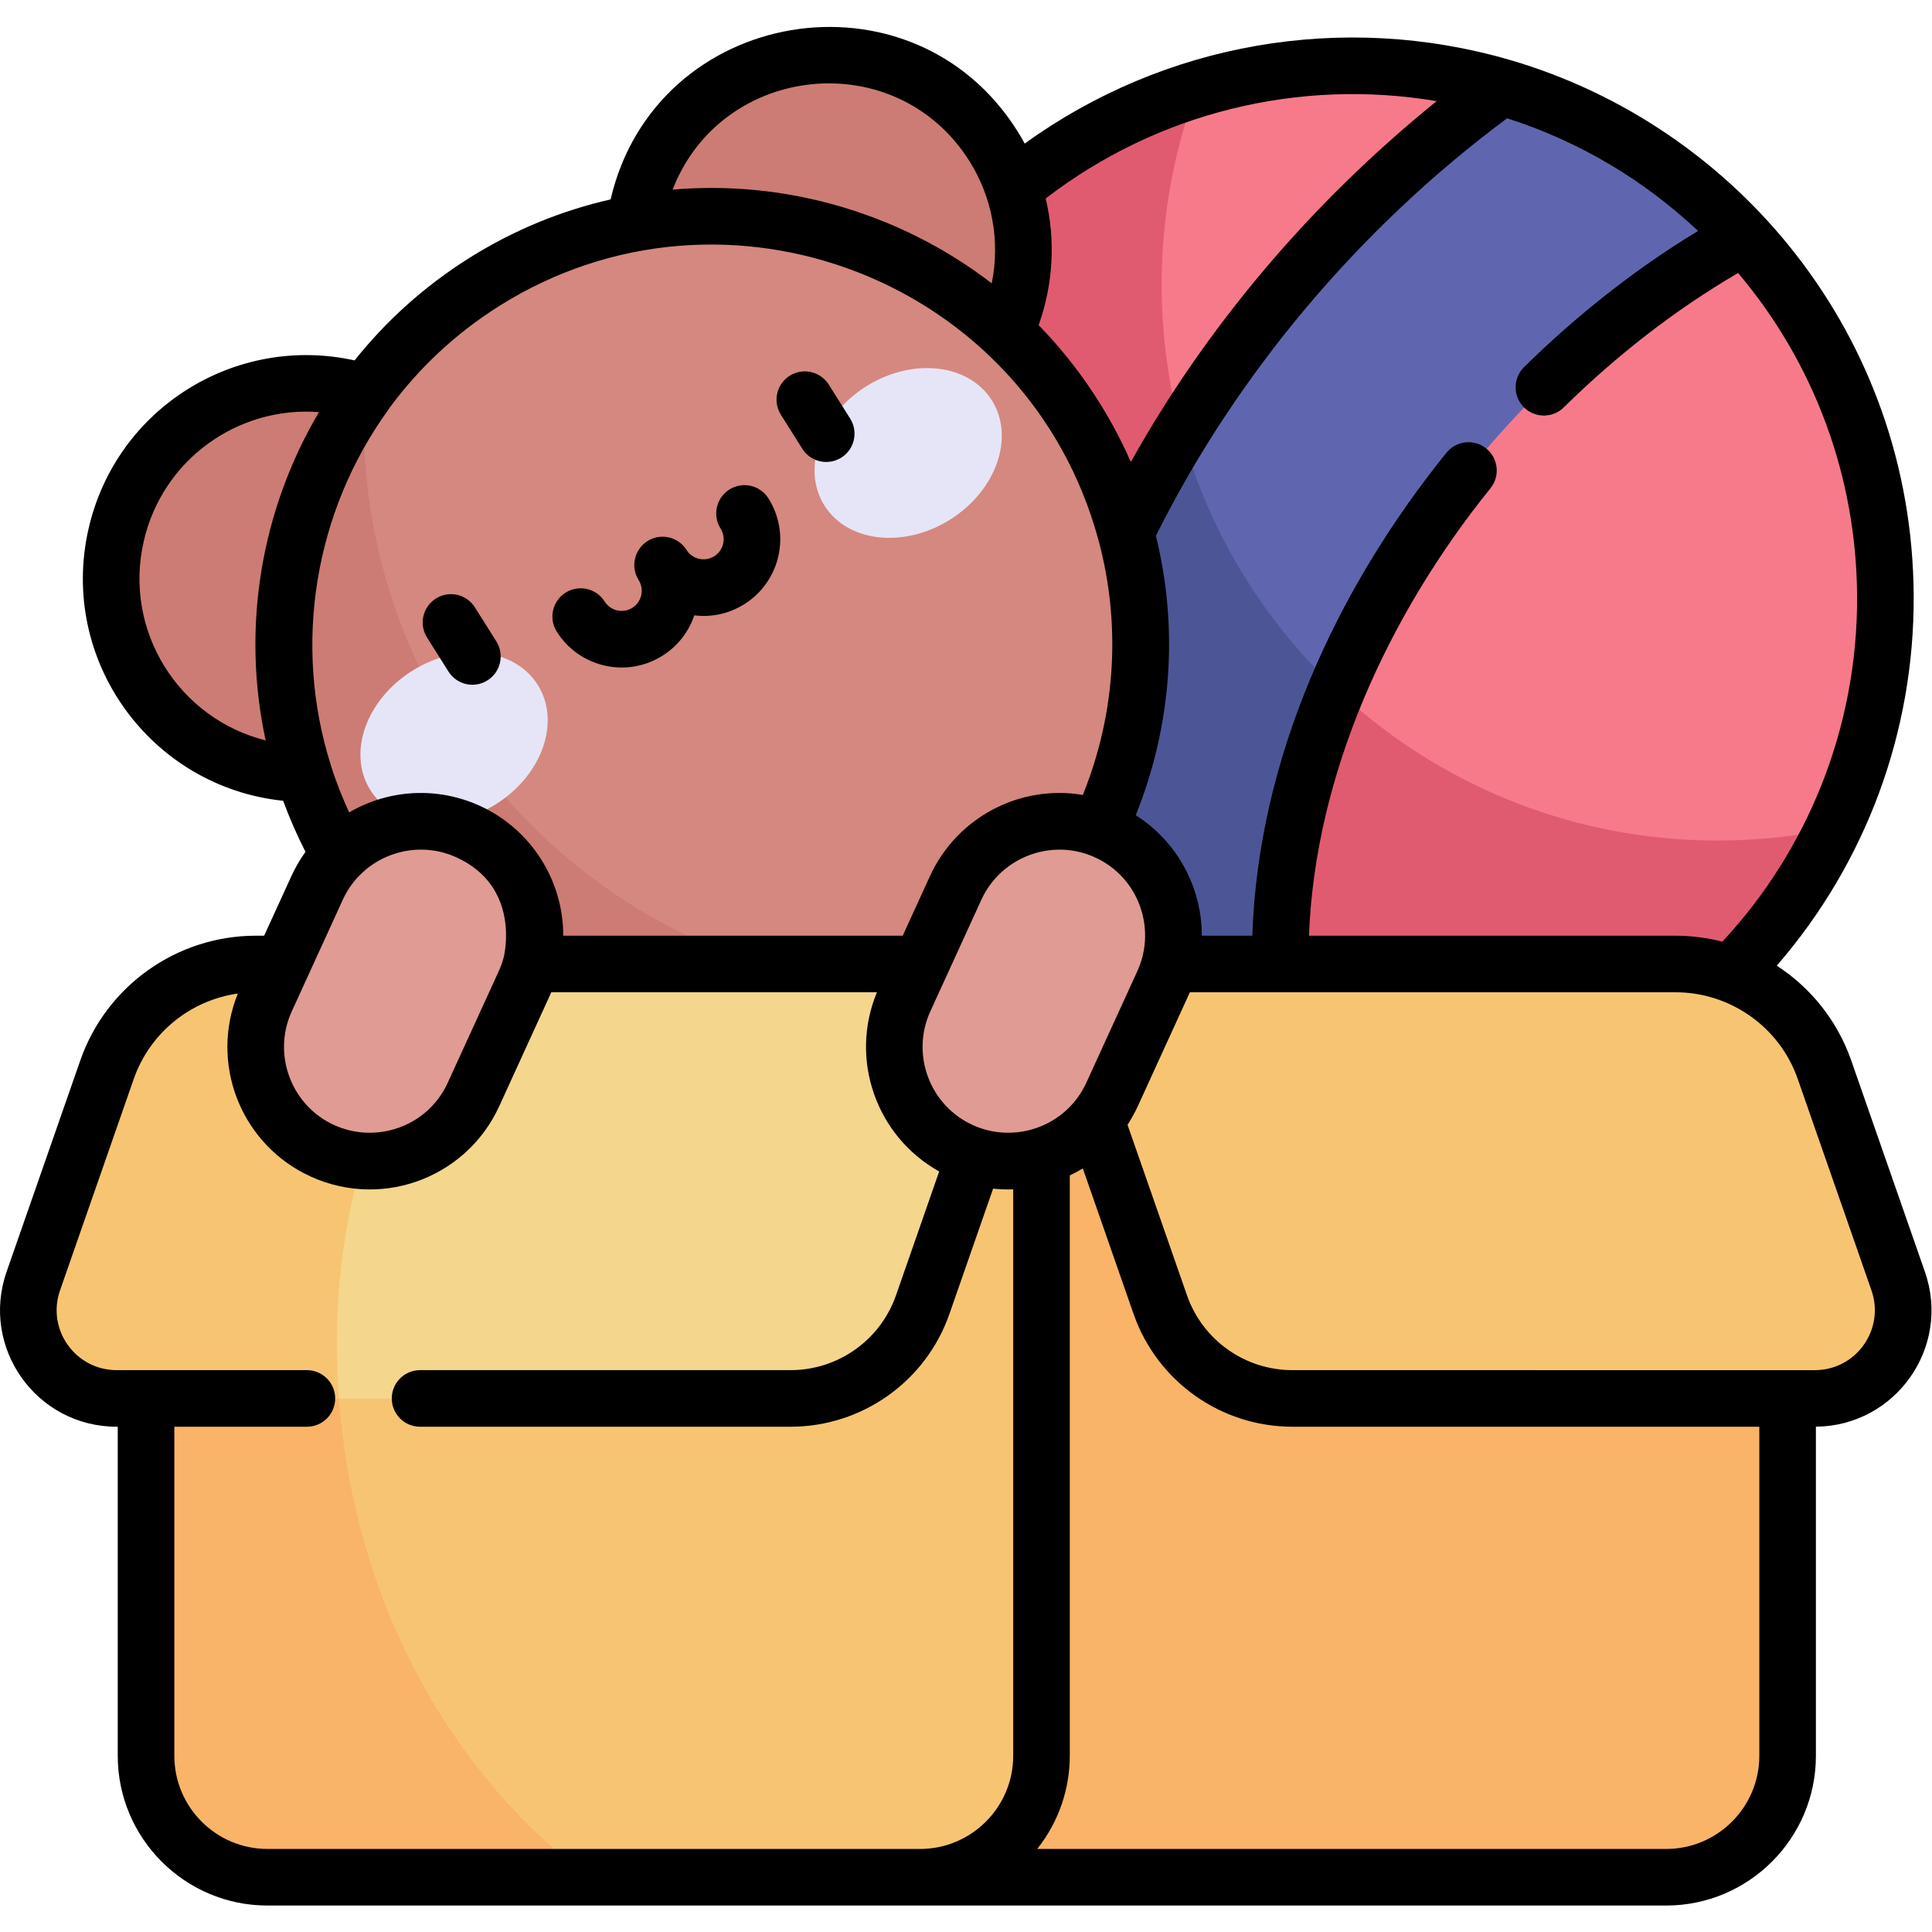 <?xml version="1.0" encoding="UTF-8" standalone="no"?> <svg xmlns="http://www.w3.org/2000/svg" xmlns:svg="http://www.w3.org/2000/svg" version="1.1" id="svg9" xml:space="preserve" width="682.667" height="682.667" viewBox="0 0 682.667 682.667"><defs id="defs13"><clipPath id="clipPath23"><path d="M 0,512 H 512 V 0 H 0 Z" id="path21"></path></clipPath></defs><g id="g15" transform="matrix(1.333,0,0,-1.333,0,682.667)"><g id="g17"><g id="g19" clip-path="url(#clipPath23)"><g id="g25" transform="translate(254.44,448.72)"><path d="m 0,0 c -52.632,-57.532 -48.66,-146.831 8.872,-199.463 2.779,-2.543 5.636,-4.958 8.555,-7.233 L 143.646,40.289 C 93.66,54.802 37.512,41.005 0,0" style="fill:#f77a8b;fill-opacity:1;fill-rule:nonzero;stroke:none" id="path27"></path></g><g id="g29" transform="translate(462.315,449.236)"><path d="m 0,0 -64.229,-3.435 -77.387,-87.084 -12.944,-80.858 39.971,-65.204 c 41.786,-3.198 84.567,12.154 115.048,45.474 C 50.397,-136.52 49.377,-53.325 0,0" style="fill:#f77a8b;fill-opacity:1;fill-rule:nonzero;stroke:none" id="path31"></path></g><g id="g33" transform="translate(455.331,289.32)"><path d="m 0,0 c -55.442,0 -103.727,30.614 -128.895,75.854 l -5.737,-6.457 -12.944,-80.859 39.971,-65.203 c 41.786,-3.198 84.567,12.154 115.048,45.474 9.641,10.539 17.375,22.147 23.236,34.397 C 20.782,1.111 10.521,0 0,0" style="fill:#e15b70;fill-opacity:1;fill-rule:nonzero;stroke:none" id="path35"></path></g><g id="g37" transform="translate(307.924,436.727)"><path d="m 0,0 c 0,18.194 3.305,35.615 9.333,51.705 -23.346,-7.127 -45.149,-20.399 -62.817,-39.712 -52.632,-57.532 -48.66,-146.831 8.871,-199.463 2.78,-2.543 5.636,-4.958 8.556,-7.233 l 59.07,115.588 C 8.444,-56.256 0,-29.115 0,0" style="fill:#e15b70;fill-opacity:1;fill-rule:nonzero;stroke:none" id="path39"></path></g><g id="g41" transform="translate(453.902,457.591)"><path d="m 0,0 c -16.527,15.119 -35.671,25.561 -55.816,31.417 -17.29,-12.51 -33.614,-27.05 -48.575,-43.405 -43.925,-48.014 -71.315,-106.394 -77.142,-164.38 -1.339,-13.419 -1.515,-26.505 -0.503,-39.2 22.514,-17.575 48.978,-27.311 75.859,-29.368 -7.208,17.822 -9.85,38.802 -7.55,61.766 4.357,43.471 25.531,87.931 59.613,125.187 18.76,20.505 40.034,37.299 62.526,49.628 C 5.749,-5.483 2.945,-2.694 0,0" style="fill:#5f66af;fill-opacity:1;fill-rule:nonzero;stroke:none" id="path43"></path></g><g id="g45" transform="translate(175.745,418.229)"><path d="M 0,0 C 15.227,-24.185 47.177,-31.446 71.362,-16.219 95.547,-0.992 102.809,30.958 87.582,55.143 72.354,79.328 40.404,86.59 16.219,71.362 -7.966,56.135 -15.228,24.185 0,0" style="fill:#cc7c74;fill-opacity:1;fill-rule:nonzero;stroke:none" id="path47"></path></g><g id="g49" transform="translate(340.175,274.421)"><path d="M 0,0 C 1.837,18.332 6.676,36.837 14.201,54.906 -5.25,73.197 -19.728,96.709 -27,123.208 -49.665,86.535 -63.809,46.577 -67.806,6.803 c -1.339,-13.42 -1.515,-26.506 -0.503,-39.2 C -45.795,-49.972 -19.331,-59.709 7.55,-61.766 0.342,-43.944 -2.3,-22.964 0,0" style="fill:#4c5696;fill-opacity:1;fill-rule:nonzero;stroke:none" id="path51"></path></g><g id="g53" transform="translate(284.882,401.719)"><path d="m 0,0 c 33.408,-53.061 17.477,-123.158 -35.584,-156.566 -53.061,-33.409 -123.158,-17.477 -156.566,35.584 -33.409,53.061 -17.477,123.158 35.584,156.566 C -103.505,68.993 -33.408,53.061 0,0" style="fill:#d48880;fill-opacity:1;fill-rule:nonzero;stroke:none" id="path55"></path></g><g id="g57" transform="translate(247.893,249.12)"><path d="m 0,0 c -83.67,0 -151.498,67.828 -151.498,151.498 0,2.032 0.053,4.051 0.134,6.063 l 0.419,1.306 c -14.031,4.473 -29.857,2.982 -43.295,-5.479 -24.185,-15.227 -31.447,-47.178 -16.219,-71.363 9.698,-15.403 26.18,-23.928 43.119,-24.162 2.863,-9.032 6.895,-17.854 12.179,-26.246 33.408,-53.061 103.505,-68.993 156.566,-35.585 2.106,1.326 4.147,2.717 6.136,4.155 C 5.042,0.065 2.529,0 0,0" style="fill:#cc7c74;fill-opacity:1;fill-rule:nonzero;stroke:none" id="path59"></path></g><g id="g61" transform="translate(142.568,330.55)"><path d="m 0,0 c 6.12,-9.767 1.138,-23.915 -11.126,-31.599 -12.265,-7.685 -27.169,-5.997 -33.289,3.77 -6.12,9.767 -1.138,23.914 11.127,31.6 C -21.023,11.455 -6.12,9.767 0,0" style="fill:#e6e5f7;fill-opacity:1;fill-rule:nonzero;stroke:none" id="path63"></path></g><g id="g65" transform="translate(218.525,378.143)"><path d="m 0,0 c 6.12,-9.767 21.023,-11.455 33.288,-3.771 12.265,7.685 17.246,21.833 11.127,31.6 -6.12,9.767 -21.024,11.455 -33.289,3.77 C -1.138,23.915 -6.12,9.767 0,0" style="fill:#e6e5f7;fill-opacity:1;fill-rule:nonzero;stroke:none" id="path67"></path></g><g id="g69" transform="translate(473.867,216.378)"><path d="m 0,0 v -169.735 c 0,-17.783 -14.416,-32.199 -32.199,-32.199 H -229.986 V 0 l 32.199,40.161 z" style="fill:#f9b467;fill-opacity:1;fill-rule:nonzero;stroke:none" id="path71"></path></g><g id="g73" transform="translate(503.175,172.492)"><path d="m 0,0 -19.534,56.02 c -5.853,16.783 -21.683,28.028 -39.458,28.028 h -168.103 l 31.485,-90.291 c 5.194,-14.897 19.244,-24.877 35.021,-24.877 H -22.106 C -5.99,-31.12 5.306,-15.217 0,0" style="fill:#f7c572;fill-opacity:1;fill-rule:nonzero;stroke:none" id="path75"></path></g><g id="g77" transform="translate(276.08,256.54)"><path d="m 0,0 v -209.896 c 0,-17.783 -14.416,-32.199 -32.199,-32.199 h -172.977 c -17.783,0 -32.199,14.416 -32.199,32.199 v 169.735 z" style="fill:#f7c572;fill-opacity:1;fill-rule:nonzero;stroke:none" id="path79"></path></g><g id="g81" transform="translate(89.295,156.333)"><path d="M 0,0 C 0,25.361 5.436,49.452 15.201,71.176 L -50.59,60.045 V -109.69 c 0,-17.783 14.416,-32.199 32.198,-32.199 H 66.789 C 25.269,-110.407 0,-58.591 0,0" style="fill:#f9b467;fill-opacity:1;fill-rule:nonzero;stroke:none" id="path83"></path></g><g id="g85" transform="translate(67.817,256.54)"><path d="m 0,0 c -17.775,0 -33.605,-11.245 -39.458,-28.028 l -19.534,-56.02 c -5.306,-15.217 5.99,-31.119 22.106,-31.119 h 178.643 c 15.777,0 29.826,9.979 35.021,24.876 L 208.263,0 Z" style="fill:#f4d68d;fill-opacity:1;fill-rule:nonzero;stroke:none" id="path87"></path></g><g id="g89" transform="translate(254.718,207.031)"><path d="M 0,0 C -15.187,6.944 -21.869,24.884 -14.925,40.071 L -1.392,69.67 C 5.551,84.857 23.492,91.539 38.679,84.595 53.865,77.652 60.547,59.711 53.604,44.525 L 40.071,14.925 C 33.105,-0.309 15.141,-6.923 0,0" style="fill:#e09b94;fill-opacity:1;fill-rule:nonzero;stroke:none" id="path91"></path></g><g id="g93" transform="translate(89.295,156.333)"><path d="m 0,0 c 0,37.319 11.767,71.887 31.787,100.206 h -53.266 c -17.775,0 -33.604,-11.245 -39.458,-28.028 l -19.534,-56.02 c -5.306,-15.217 5.991,-31.12 22.106,-31.12 H 0.566 C 0.198,-10.029 0,-5.042 0,0" style="fill:#f7c572;fill-opacity:1;fill-rule:nonzero;stroke:none" id="path95"></path></g><g id="g97" transform="translate(85.441,207.031)"><path d="M 0,0 C -15.187,6.944 -21.869,24.884 -14.925,40.071 L -1.392,69.67 C 5.551,84.857 23.492,91.539 38.679,84.595 53.865,77.652 60.547,59.711 53.604,44.525 L 40.071,14.925 C 33.105,-0.309 15.141,-6.923 0,0" style="fill:#e09b94;fill-opacity:1;fill-rule:nonzero;stroke:none" id="path99"></path></g><g id="g101" transform="translate(118.873,334.12)"><path d="m 0,0 c 2.204,-3.5 6.833,-4.561 10.342,-2.351 3.506,2.207 4.558,6.838 2.351,10.343 L 7.02,17.003 C 4.812,20.508 0.182,21.561 -3.323,19.354 -6.828,17.147 -7.88,12.517 -5.673,9.012 Z" style="fill:#000000;fill-opacity:1;fill-rule:nonzero;stroke:none" id="path103"></path></g><g id="g105" transform="translate(212.67,393.176)"><path d="m 0,0 c 2.196,-3.488 6.821,-4.567 10.342,-2.351 3.505,2.207 4.558,6.838 2.351,10.343 l -5.674,9.012 c -2.207,3.505 -6.837,4.558 -10.343,2.35 -3.505,-2.207 -4.557,-6.837 -2.35,-10.342 z" style="fill:#000000;fill-opacity:1;fill-rule:nonzero;stroke:none" id="path107"></path></g><g id="g109" transform="translate(175.613,338.319)"><path d="m 0,0 c 4.004,2.521 6.941,6.27 8.427,10.696 4.802,-0.592 9.411,0.535 13.285,2.974 9.507,5.985 12.359,18.525 6.371,28.034 -2.206,3.504 -6.837,4.557 -10.342,2.351 -3.505,-2.207 -4.557,-6.838 -2.35,-10.344 1.568,-2.492 0.822,-5.778 -1.671,-7.348 -2.486,-1.566 -5.783,-0.817 -7.348,1.67 -2.2,3.494 -6.826,4.566 -10.343,2.351 -3.505,-2.207 -4.557,-6.838 -2.35,-10.342 1.568,-2.493 0.822,-5.779 -1.671,-7.35 -2.486,-1.565 -5.783,-0.816 -7.348,1.671 -2.207,3.505 -6.838,4.557 -10.343,2.35 C -29.187,14.507 -30.24,9.876 -28.033,6.371 -22.118,-3.026 -9.609,-6.051 0,0" style="fill:#000000;fill-opacity:1;fill-rule:nonzero;stroke:none" id="path111"></path></g><g id="g113" transform="translate(15.915,170.083)"><path d="M 0,0 19.533,56.017 C 23.799,68.249 34.558,76.911 47.132,78.68 39.727,60.341 47.688,39.837 64.686,31.029 84.038,20.99 107.497,29.297 116.42,48.813 c 10.556,23.089 13.601,29.74 13.803,30.201 H 216.54 C 209.134,61.223 216.394,40.775 233.042,31.52 L 221.597,-1.304 c -4.14,-11.87 -15.368,-19.845 -27.938,-19.845 H 95.434 c -4.134,0 -7.5,-3.351 -7.5,-7.5 0,-4.132 3.349,-7.499 7.5,-7.499 h 98.225 c 18.838,0 35.829,11.919 42.101,29.906 l 11.58,33.209 c 1.955,-0.211 3.597,-0.248 5.322,-0.188 v -150.152 c 0,-13.619 -11.079,-24.698 -24.698,-24.698 H 54.995 c -13.619,0 -24.698,11.079 -24.698,24.698 v 87.225 h 35.138 c 4.134,0 7.5,3.35 7.5,7.499 0,4.138 -3.354,7.5 -7.5,7.5 H 15.023 C 4.08,-21.149 -3.618,-10.372 0,0 m 22.169,198.493 c 4.93,21.69 24.945,35.952 46.467,34.309 C 53.272,206.828 48.029,175.712 54.502,145.786 31.487,151.553 16.778,174.77 22.169,198.493 M 72.649,43.828 C 61.195,49.065 56.24,62.621 61.427,73.957 c 1.562,3.415 12.242,26.776 13.533,29.599 5.225,11.43 18.772,16.396 30.113,11.229 0.006,-0.002 0.011,-0.004 0.016,-0.007 0.004,-0.002 0.007,-0.004 0.011,-0.005 17.272,-7.908 12.527,-26.276 12.538,-26.377 -0.344,-1.319 -0.817,-2.632 -1.323,-3.74 -0.001,-0.003 -0.002,-0.005 -0.003,-0.008 C 112.814,76.999 106.264,62.672 102.779,55.05 97.417,43.322 83.736,38.758 72.649,43.828 M 116.4,260.922 c 59.99,37.772 140.202,6.959 158.87,-62.068 v -0.001 c 5.881,-21.745 4.8,-45.42 -4.152,-67.526 -16.664,2.81 -33.381,-5.91 -40.529,-21.535 -0.083,-0.179 -7.141,-15.617 -7.215,-15.779 h -89.991 c 0.06,14.427 -8.341,28.123 -22.043,34.4 -0.005,0.002 -0.009,0.004 -0.013,0.006 -0.008,0.004 -0.016,0.006 -0.024,0.01 -11.112,5.07 -23.907,4.512 -34.663,-1.725 -1.86,4.001 -3.443,8.069 -4.769,12.181 -0.03,0.112 -0.05,0.225 -0.084,0.336 -10.125,31.925 -4.392,67.194 15.331,94.343 0.1,0.137 0.183,0.284 0.273,0.426 7.675,10.428 17.395,19.62 29.009,26.932 m 124.662,38.419 c 5.971,-9.484 8.227,-21.111 5.905,-32.404 -8.001,6.185 -17.495,11.798 -27.843,16.064 l -0.09,0.037 c -14.63,6.017 -30.379,9.19 -46.311,9.19 -3.442,0 -6.894,-0.147 -10.343,-0.444 13.004,33.568 59.252,38.417 78.682,7.557 m 123.848,15.897 c -34.014,-27.507 -61.393,-60.428 -81.067,-95.667 -5.627,12.908 -13.94,25.54 -24.433,36.285 3.922,11.037 4.474,22.611 1.867,33.577 29.543,22.746 67.09,31.967 103.633,25.805 m 69.291,-34.408 c -16.689,-10.068 -32.567,-22.739 -46.125,-36.095 -2.931,-2.887 -3.005,-7.636 -0.079,-10.606 2.894,-2.938 7.642,-2.999 10.605,-0.079 13.873,13.666 29.391,25.803 46.206,35.627 20.219,-23.87 31.381,-54.036 31.551,-85.593 0.191,-35.251 -13.397,-67.69 -35.72,-91.65 -4.008,1.045 -8.432,1.579 -12.382,1.579 h -97.189 c 1.615,42.866 21.151,85.224 48.109,118.601 2.602,3.222 2.1,7.944 -1.122,10.547 -3.237,2.612 -7.953,2.089 -10.547,-1.122 -29.249,-36.207 -49.919,-81.15 -51.46,-128.026 h -13.396 c 0.047,12.737 -6.488,24.959 -17.505,31.94 9.614,23.874 11.361,49.642 5.342,74.059 21.495,43.143 54.208,81.812 93.106,110.68 19.421,-6.22 36.381,-16.499 50.606,-29.862 M 480.165,0 v 0 c 3.604,-10.334 -4.038,-21.149 -15.023,-21.149 H 326.665 c -12.572,0 -23.799,7.975 -27.938,19.845 l -15.752,45.173 c 0.907,1.397 2,3.381 2.715,4.944 10.756,23.528 13.598,29.731 13.802,30.201 h 128.765 c 14.283,0 27.494,-8.999 32.374,-22.997 z M 450.44,-123.373 c 0,-13.619 -11.079,-24.698 -24.698,-24.698 h -166.72 c 5.785,7.264 8.639,16.037 8.639,24.698 V 30.468 c 0.53,0.269 1.698,0.794 3.451,1.865 l 13.451,-38.576 c 6.238,-17.887 23.157,-29.905 42.102,-29.905 H 450.44 Z M 285.585,84.656 285.582,84.648 C 283.111,79.244 274.551,60.523 272.049,55.05 272.048,55.048 272.047,55.047 272.047,55.045 266.768,43.51 253.16,38.69 241.931,43.823 c -0.004,10e-4 -0.008,0.003 -0.012,0.005 -11.4,5.213 -16.435,18.728 -11.222,30.129 l 4.315,9.438 c 0,0.001 0.001,0.001 0.001,0.001 0.847,1.854 8.404,18.38 9.217,20.16 4.934,10.791 17.492,15.98 28.575,11.856 l 0.005,-0.002 c 12.683,-4.725 18.119,-19.049 12.775,-30.754 M 15.023,-36.148 h 0.274 v -87.225 c 0,-21.889 17.809,-39.697 39.698,-39.697 h 370.747 c 21.889,0 39.697,17.808 39.697,39.697 v 87.233 c 21.046,0.194 35.9,20.974 28.889,41.079 l -19.533,56.017 c -3.687,10.572 -10.752,19.287 -19.727,25.11 23.624,27.262 36.485,61.935 36.29,98.1 -0.37,68.778 -46.736,124.458 -107.103,142.008 h -10e-4 c -0.001,0 -0.001,0 -0.001,0 -44.269,12.854 -91.595,4.523 -128.54,-22.191 -0.614,1.133 -1.266,2.25 -1.958,3.35 -27.942,44.379 -95.951,32.917 -107.811,-18.147 -12.967,-2.949 -25.659,-8.093 -37.536,-15.571 C 96.519,266.13 86.367,256.918 78.079,246.511 46.503,253.495 14.826,233.86 7.542,201.817 c -7.915,-34.834 16.504,-68.389 51.603,-72.042 1.679,-4.576 3.65,-9.094 5.921,-13.533 -1.442,-1.999 -2.699,-4.156 -3.747,-6.45 L 54.104,94.013 H 51.908 C 30.967,94.013 12.265,80.729 5.371,60.956 L -14.164,4.939 c -7.002,-20.083 7.853,-41.087 29.187,-41.087" style="fill:#000000;fill-opacity:1;fill-rule:nonzero;stroke:none" id="path115"></path></g></g></g></g></svg> 